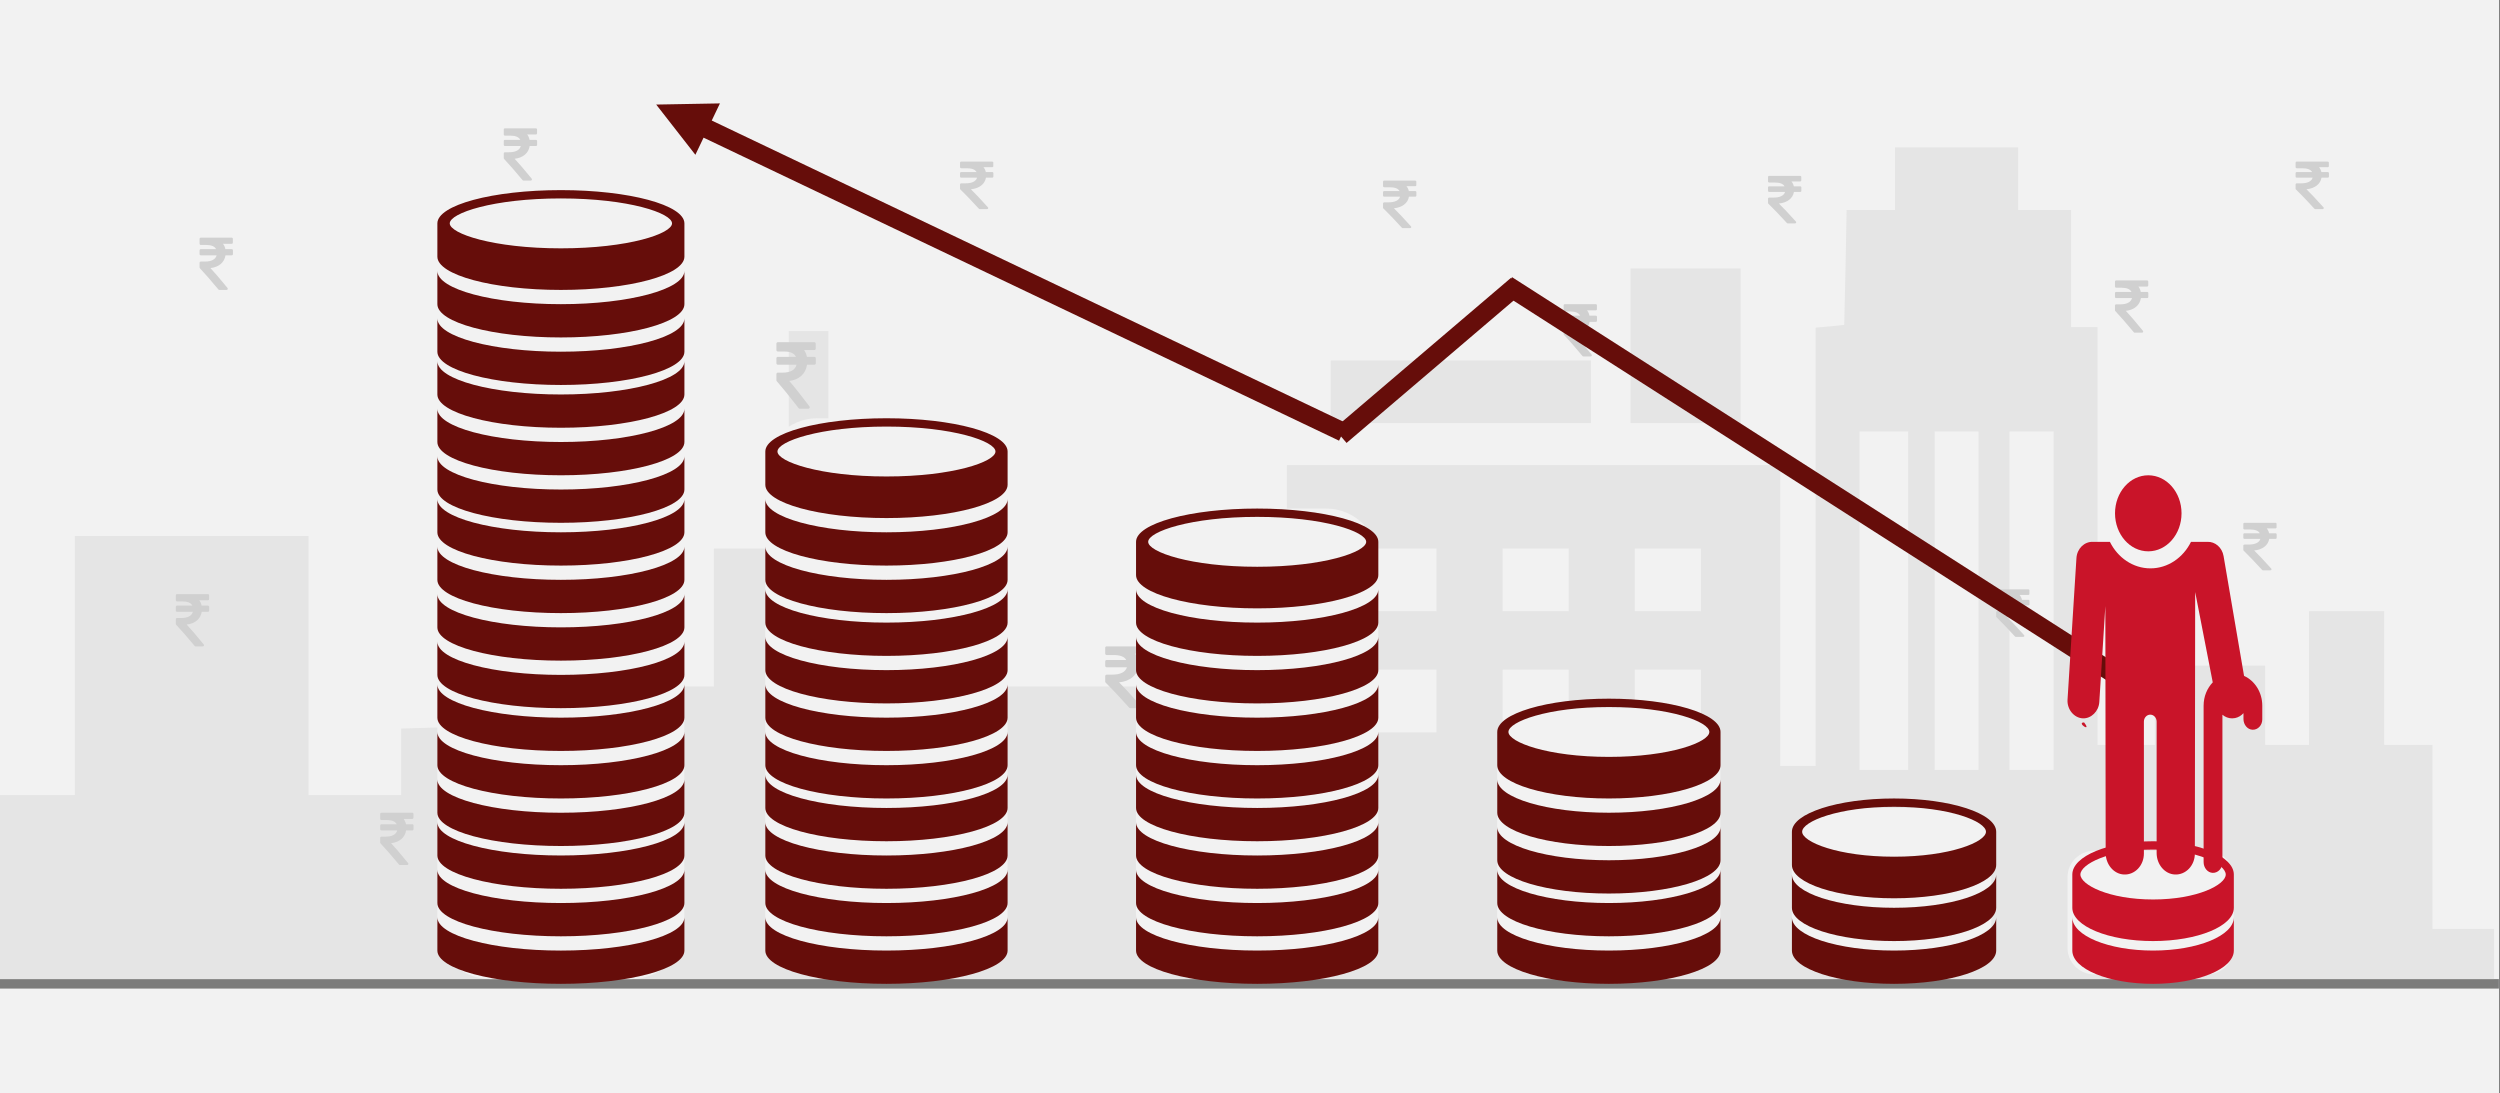 <svg width="526" height="230" xmlns="http://www.w3.org/2000/svg" xmlns:xlink="http://www.w3.org/1999/xlink" overflow="hidden"><rect width="100%" height="100%" fill="#808080" stroke="none"/><defs><clipPath id="clip0"><path d="M0 0 526 0 526 230 0 230Z" fill-rule="evenodd" clip-rule="evenodd"/></clipPath><clipPath id="clip1"><path d="M481 33 492 33 492 44 481 44Z" fill-rule="evenodd" clip-rule="evenodd"/></clipPath><clipPath id="clip2"><path d="M481 33 492 33 492 44 481 44Z" fill-rule="evenodd" clip-rule="evenodd"/></clipPath><clipPath id="clip3"><path d="M481 33 492 33 492 44 481 44Z" fill-rule="evenodd" clip-rule="evenodd"/></clipPath><clipPath id="clip4"><path d="M370 37 381 37 381 48 370 48Z" fill-rule="evenodd" clip-rule="evenodd"/></clipPath><clipPath id="clip5"><path d="M370 37 381 37 381 48 370 48Z" fill-rule="evenodd" clip-rule="evenodd"/></clipPath><clipPath id="clip6"><path d="M370 37 381 37 381 48 370 48Z" fill-rule="evenodd" clip-rule="evenodd"/></clipPath><clipPath id="clip7"><path d="M289 38 300 38 300 49 289 49Z" fill-rule="evenodd" clip-rule="evenodd"/></clipPath><clipPath id="clip8"><path d="M289 38 300 38 300 49 289 49Z" fill-rule="evenodd" clip-rule="evenodd"/></clipPath><clipPath id="clip9"><path d="M289 38 300 38 300 49 289 49Z" fill-rule="evenodd" clip-rule="evenodd"/></clipPath><clipPath id="clip10"><path d="M78 171 89 171 89 182 78 182Z" fill-rule="evenodd" clip-rule="evenodd"/></clipPath><clipPath id="clip11"><path d="M78 171 89 171 89 182 78 182Z" fill-rule="evenodd" clip-rule="evenodd"/></clipPath><clipPath id="clip12"><path d="M78 171 89 171 89 182 78 182Z" fill-rule="evenodd" clip-rule="evenodd"/></clipPath><clipPath id="clip13"><path d="M35 125 46 125 46 136 35 136Z" fill-rule="evenodd" clip-rule="evenodd"/></clipPath><clipPath id="clip14"><path d="M35 125 46 125 46 136 35 136Z" fill-rule="evenodd" clip-rule="evenodd"/></clipPath><clipPath id="clip15"><path d="M35 125 46 125 46 136 35 136Z" fill-rule="evenodd" clip-rule="evenodd"/></clipPath><clipPath id="clip16"><path d="M40 49 51 49 51 61 40 61Z" fill-rule="evenodd" clip-rule="evenodd"/></clipPath><clipPath id="clip17"><path d="M40 49 51 49 51 61 40 61Z" fill-rule="evenodd" clip-rule="evenodd"/></clipPath><clipPath id="clip18"><path d="M40 49 51 49 51 61 40 61Z" fill-rule="evenodd" clip-rule="evenodd"/></clipPath><clipPath id="clip19"><path d="M110 87 121 87 121 99 110 99Z" fill-rule="evenodd" clip-rule="evenodd"/></clipPath><clipPath id="clip20"><path d="M110 87 121 87 121 99 110 99Z" fill-rule="evenodd" clip-rule="evenodd"/></clipPath><clipPath id="clip21"><path d="M110 87 121 87 121 99 110 99Z" fill-rule="evenodd" clip-rule="evenodd"/></clipPath><clipPath id="clip22"><path d="M200 33 211 33 211 44 200 44Z" fill-rule="evenodd" clip-rule="evenodd"/></clipPath><clipPath id="clip23"><path d="M200 33 211 33 211 44 200 44Z" fill-rule="evenodd" clip-rule="evenodd"/></clipPath><clipPath id="clip24"><path d="M200 33 211 33 211 44 200 44Z" fill-rule="evenodd" clip-rule="evenodd"/></clipPath><clipPath id="clip25"><path d="M104 27 115 27 115 39 104 39Z" fill-rule="evenodd" clip-rule="evenodd"/></clipPath><clipPath id="clip26"><path d="M104 27 115 27 115 39 104 39Z" fill-rule="evenodd" clip-rule="evenodd"/></clipPath><clipPath id="clip27"><path d="M104 27 115 27 115 39 104 39Z" fill-rule="evenodd" clip-rule="evenodd"/></clipPath><clipPath id="clip28"><path d="M470 109 481 109 481 121 470 121Z" fill-rule="evenodd" clip-rule="evenodd"/></clipPath><clipPath id="clip29"><path d="M470 109 481 109 481 121 470 121Z" fill-rule="evenodd" clip-rule="evenodd"/></clipPath><clipPath id="clip30"><path d="M470 109 481 109 481 121 470 121Z" fill-rule="evenodd" clip-rule="evenodd"/></clipPath><clipPath id="clip31"><path d="M418 124 429 124 429 135 418 135Z" fill-rule="evenodd" clip-rule="evenodd"/></clipPath><clipPath id="clip32"><path d="M418 124 429 124 429 135 418 135Z" fill-rule="evenodd" clip-rule="evenodd"/></clipPath><clipPath id="clip33"><path d="M418 124 429 124 429 135 418 135Z" fill-rule="evenodd" clip-rule="evenodd"/></clipPath><clipPath id="clip34"><path d="M327 63 338 63 338 75 327 75Z" fill-rule="evenodd" clip-rule="evenodd"/></clipPath><clipPath id="clip35"><path d="M327 63 338 63 338 75 327 75Z" fill-rule="evenodd" clip-rule="evenodd"/></clipPath><clipPath id="clip36"><path d="M327 63 338 63 338 75 327 75Z" fill-rule="evenodd" clip-rule="evenodd"/></clipPath><clipPath id="clip37"><path d="M443 58 454 58 454 70 443 70Z" fill-rule="evenodd" clip-rule="evenodd"/></clipPath><clipPath id="clip38"><path d="M443 58 454 58 454 70 443 70Z" fill-rule="evenodd" clip-rule="evenodd"/></clipPath><clipPath id="clip39"><path d="M443 58 454 58 454 70 443 70Z" fill-rule="evenodd" clip-rule="evenodd"/></clipPath><clipPath id="clip40"><path d="M161 72 174 72 174 86 161 86Z" fill-rule="evenodd" clip-rule="evenodd"/></clipPath><clipPath id="clip41"><path d="M161 72 174 72 174 86 161 86Z" fill-rule="evenodd" clip-rule="evenodd"/></clipPath><clipPath id="clip42"><path d="M161 72 174 72 174 86 161 86Z" fill-rule="evenodd" clip-rule="evenodd"/></clipPath><clipPath id="clip43"><path d="M230 135 244 135 244 150 230 150Z" fill-rule="evenodd" clip-rule="evenodd"/></clipPath><clipPath id="clip44"><path d="M230 135 244 135 244 150 230 150Z" fill-rule="evenodd" clip-rule="evenodd"/></clipPath><clipPath id="clip45"><path d="M230 135 244 135 244 150 230 150Z" fill-rule="evenodd" clip-rule="evenodd"/></clipPath></defs><g clip-path="url(#clip0)"><rect x="0" y="0" width="525.239" height="230" fill="#FFFFFF" transform="scale(1.001 1)"/><rect x="0" y="0" width="525.239" height="230" fill="#F2F2F2" transform="scale(1.001 1)"/><path d="M0 0 525.239 0" stroke="#7C7C7B" stroke-width="1.997" stroke-miterlimit="8" fill="none" fill-rule="evenodd" transform="matrix(1.001 0 -0 1 0 207)"/><path d="M0 155.638 0 136.275 7.892 136.275 15.728 136.275 15.728 109.052 15.728 81.776 40.292 81.776 64.856 81.776 64.856 109.052 64.856 136.275 74.582 136.275 84.308 136.275 84.308 129.311 84.308 122.294 92.866 122.03 101.425 121.767 101.647 96.495 101.925 71.224 106.093 71.224 110.205 71.224 110.205 96.706 110.205 122.242 117.653 122.242 125.044 122.242 125.044 117.81 125.044 113.431 137.548 113.431 150.053 113.431 150.053 98.922 150.053 84.414 157.945 84.414 165.781 84.414 165.781 61.569 165.781 38.672 169.949 38.672 174.117 38.672 174.117 61.569 174.117 84.414 187.121 84.414 200.07 84.414 200.07 98.922 200.07 113.431 225.079 113.431 250.088 113.431 250.088 124.879 250.088 136.275 260.258 136.275 270.484 136.275 270.484 101.56 270.484 66.845 322.336 66.845 374.187 66.845 374.187 98.5 374.187 130.155 377.911 130.155 381.634 130.155 381.634 84.044 381.634 37.933 384.635 37.67 387.637 37.353 387.914 25.271 388.137 13.19 393.194 13.19 398.307 13.19 398.307 6.595 398.307 0 411.256 0 424.205 0 424.205 6.595 424.205 13.19 429.763 13.19 435.32 13.19 435.32 25.482 435.32 37.828 438.099 37.828 440.878 37.828 440.878 81.776 440.878 125.724 446.935 125.724 452.937 125.724 452.937 117.388 452.937 109.052 464.497 109.052 476.112 109.052 476.112 117.388 476.112 125.724 480.725 125.724 485.338 125.724 485.338 111.69 485.338 97.603 493.229 97.603 501.121 97.603 501.121 111.69 501.121 125.724 506.178 125.724 511.291 125.724 511.291 145.086 511.291 164.448 517.794 164.448 524.24 164.448 524.24 169.724 524.24 175 262.148 175 0 175 0 155.638ZM401.086 95.387 401.086 59.775 395.973 59.775 390.86 59.775 390.86 95.387 390.86 130.999 395.973 130.999 401.086 130.999 401.086 95.387ZM415.869 95.387 415.869 59.775 411.256 59.775 406.643 59.775 406.643 95.387 406.643 130.999 411.256 130.999 415.869 130.999 415.869 95.387ZM431.652 95.387 431.652 59.775 426.984 59.775 422.371 59.775 422.371 95.387 422.371 130.999 426.984 130.999 431.652 130.999 431.652 95.387ZM301.94 116.491 301.94 109.896 294.993 109.896 288.046 109.896 288.046 116.491 288.046 123.086 294.993 123.086 301.94 123.086 301.94 116.491ZM329.727 116.491 329.727 109.896 322.78 109.896 315.833 109.896 315.833 116.491 315.833 123.086 322.78 123.086 329.727 123.086 329.727 116.491ZM357.515 116.491 357.515 109.896 350.568 109.896 343.621 109.896 343.621 116.491 343.621 123.086 350.568 123.086 357.515 123.086 357.515 116.491ZM301.94 91.008 301.94 84.414 294.993 84.414 288.046 84.414 288.046 91.008 288.046 97.603 294.993 97.603 301.94 97.603 301.94 91.008ZM329.727 91.008 329.727 84.414 322.78 84.414 315.833 84.414 315.833 91.008 315.833 97.603 322.78 97.603 329.727 97.603 329.727 91.008ZM357.515 91.008 357.515 84.414 350.568 84.414 343.621 84.414 343.621 91.008 343.621 97.603 350.568 97.603 357.515 97.603 357.515 91.008ZM279.71 51.44 279.71 44.845 307.053 44.845 334.396 44.845 334.396 51.44 334.396 58.034 307.053 58.034 279.71 58.034 279.71 51.44ZM342.732 41.785 342.732 25.482 354.291 25.482 365.851 25.482 365.851 41.785 365.851 58.034 354.291 58.034 342.732 58.034 342.732 41.785Z" fill="#E5E5E5" fill-rule="evenodd" transform="matrix(1.001 0 -0 1 0 31)"/><g clip-path="url(#clip1)"><g clip-path="url(#clip2)"><g clip-path="url(#clip3)"><path d="M8.125 2.266C8.082 2.223 8.028 2.202 7.962 2.202L6.747 2.202C6.667 1.809 6.515 1.468 6.293 1.179L7.947 1.179C8.014 1.179 8.068 1.158 8.111 1.115 8.153 1.073 8.174 1.018 8.174 0.952L8.174 0.227C8.174 0.161 8.153 0.107 8.111 0.064 8.068 0.021 8.014 0 7.947 0L2.038 0C1.972 0 1.918 0.021 1.875 0.064 1.832 0.107 1.811 0.161 1.811 0.227L1.811 1.172C1.811 1.233 1.834 1.287 1.879 1.332 1.924 1.377 1.977 1.399 2.038 1.399L3.068 1.399C4.067 1.399 4.702 1.667 4.971 2.202L2.038 2.202C1.972 2.202 1.918 2.223 1.875 2.265 1.832 2.308 1.811 2.362 1.811 2.429L1.811 3.153C1.811 3.22 1.832 3.274 1.875 3.317 1.918 3.359 1.972 3.38 2.038 3.38L5.071 3.38C4.967 3.769 4.724 4.065 4.343 4.268 3.962 4.472 3.459 4.574 2.834 4.574L2.038 4.574C1.977 4.574 1.924 4.596 1.879 4.641 1.834 4.686 1.811 4.739 1.811 4.801L1.811 5.703C1.811 5.765 1.832 5.817 1.875 5.859 2.784 6.825 3.963 8.177 5.412 9.915 5.455 9.972 5.514 10 5.589 10L6.974 10C7.074 10 7.143 9.957 7.18 9.872 7.228 9.787 7.218 9.706 7.152 9.631 5.769 7.935 4.683 6.667 3.892 5.824 4.697 5.729 5.35 5.469 5.852 5.043 6.354 4.616 6.66 4.062 6.768 3.381L7.962 3.381C8.028 3.381 8.082 3.359 8.125 3.317 8.168 3.274 8.189 3.22 8.189 3.153L8.189 2.429C8.189 2.363 8.168 2.308 8.125 2.266Z" fill="#D0D0D0" transform="matrix(1.1 0 -0 1 481 34)"/></g></g></g><g clip-path="url(#clip4)"><g clip-path="url(#clip5)"><g clip-path="url(#clip6)"><path d="M8.125 2.266C8.082 2.223 8.028 2.202 7.962 2.202L6.747 2.202C6.667 1.809 6.515 1.468 6.293 1.179L7.947 1.179C8.014 1.179 8.068 1.158 8.111 1.115 8.153 1.073 8.174 1.018 8.174 0.952L8.174 0.227C8.174 0.161 8.153 0.107 8.111 0.064 8.068 0.021 8.014 0 7.947 0L2.038 0C1.972 0 1.918 0.021 1.875 0.064 1.832 0.107 1.811 0.161 1.811 0.227L1.811 1.172C1.811 1.233 1.834 1.287 1.879 1.332 1.924 1.377 1.977 1.399 2.038 1.399L3.068 1.399C4.067 1.399 4.702 1.667 4.971 2.202L2.038 2.202C1.972 2.202 1.918 2.223 1.875 2.265 1.832 2.308 1.811 2.362 1.811 2.429L1.811 3.153C1.811 3.22 1.832 3.274 1.875 3.317 1.918 3.359 1.972 3.38 2.038 3.38L5.071 3.38C4.967 3.769 4.724 4.065 4.343 4.268 3.962 4.472 3.459 4.574 2.834 4.574L2.038 4.574C1.977 4.574 1.924 4.596 1.879 4.641 1.834 4.686 1.811 4.739 1.811 4.801L1.811 5.703C1.811 5.765 1.832 5.817 1.875 5.859 2.784 6.825 3.963 8.177 5.412 9.915 5.455 9.972 5.514 10 5.589 10L6.974 10C7.074 10 7.143 9.957 7.18 9.872 7.228 9.787 7.218 9.706 7.152 9.631 5.769 7.935 4.683 6.667 3.892 5.824 4.697 5.729 5.35 5.469 5.852 5.043 6.354 4.616 6.66 4.062 6.768 3.381L7.962 3.381C8.028 3.381 8.082 3.359 8.125 3.317 8.168 3.274 8.189 3.22 8.189 3.153L8.189 2.429C8.189 2.363 8.168 2.308 8.125 2.266Z" fill="#D0D0D0" transform="matrix(1.1 0 -0 1 370 37)"/></g></g></g><g clip-path="url(#clip7)"><g clip-path="url(#clip8)"><g clip-path="url(#clip9)"><path d="M8.125 2.266C8.082 2.223 8.028 2.202 7.962 2.202L6.747 2.202C6.667 1.809 6.515 1.468 6.293 1.179L7.947 1.179C8.014 1.179 8.068 1.158 8.111 1.115 8.153 1.073 8.174 1.018 8.174 0.952L8.174 0.227C8.174 0.161 8.153 0.107 8.111 0.064 8.068 0.021 8.014 0 7.947 0L2.038 0C1.972 0 1.918 0.021 1.875 0.064 1.832 0.107 1.811 0.161 1.811 0.227L1.811 1.172C1.811 1.233 1.834 1.287 1.879 1.332 1.924 1.377 1.977 1.399 2.038 1.399L3.068 1.399C4.067 1.399 4.702 1.667 4.971 2.202L2.038 2.202C1.972 2.202 1.918 2.223 1.875 2.265 1.832 2.308 1.811 2.362 1.811 2.429L1.811 3.153C1.811 3.22 1.832 3.274 1.875 3.317 1.918 3.359 1.972 3.38 2.038 3.38L5.071 3.38C4.967 3.769 4.724 4.065 4.343 4.268 3.962 4.472 3.459 4.574 2.834 4.574L2.038 4.574C1.977 4.574 1.924 4.596 1.879 4.641 1.834 4.686 1.811 4.739 1.811 4.801L1.811 5.703C1.811 5.765 1.832 5.817 1.875 5.859 2.784 6.825 3.963 8.177 5.412 9.915 5.455 9.972 5.514 10 5.589 10L6.974 10C7.074 10 7.143 9.957 7.18 9.872 7.228 9.787 7.218 9.706 7.152 9.631 5.769 7.935 4.683 6.667 3.892 5.824 4.697 5.729 5.35 5.469 5.852 5.043 6.354 4.616 6.66 4.062 6.768 3.381L7.962 3.381C8.028 3.381 8.082 3.359 8.125 3.317 8.168 3.274 8.189 3.22 8.189 3.153L8.189 2.429C8.189 2.363 8.168 2.308 8.125 2.266Z" fill="#D0D0D0" transform="matrix(1.1 0 -0 1 289 38)"/></g></g></g><g clip-path="url(#clip10)"><g clip-path="url(#clip11)"><g clip-path="url(#clip12)"><path d="M8.937 2.492C8.891 2.445 8.831 2.422 8.758 2.422L7.422 2.422C7.333 1.99 7.167 1.615 6.922 1.297L8.742 1.297C8.815 1.297 8.875 1.273 8.922 1.227 8.968 1.18 8.992 1.12 8.992 1.047L8.992 0.25C8.992 0.177 8.968 0.117 8.922 0.07 8.875 0.024 8.815 0 8.742 0L2.242 0C2.169 0 2.109 0.024 2.062 0.07 2.016 0.117 1.992 0.177 1.992 0.25L1.992 1.289C1.992 1.357 2.017 1.415 2.066 1.465 2.116 1.514 2.174 1.539 2.242 1.539L3.375 1.539C4.474 1.539 5.172 1.833 5.469 2.422L2.242 2.422C2.169 2.422 2.109 2.445 2.062 2.492 2.016 2.539 1.992 2.599 1.992 2.672L1.992 3.469C1.992 3.542 2.016 3.601 2.062 3.648 2.109 3.695 2.169 3.718 2.242 3.718L5.578 3.718C5.464 4.146 5.197 4.471 4.777 4.695 4.358 4.919 3.805 5.031 3.117 5.031L2.242 5.031C2.174 5.031 2.116 5.056 2.066 5.105 2.017 5.155 1.992 5.213 1.992 5.281L1.992 6.273C1.992 6.341 2.016 6.398 2.062 6.445 3.062 7.508 4.359 8.994 5.953 10.906 6 10.969 6.065 11 6.148 11L7.672 11C7.781 11 7.857 10.953 7.898 10.859 7.95 10.765 7.94 10.677 7.867 10.594 6.346 8.729 5.151 7.333 4.281 6.406 5.167 6.302 5.885 6.015 6.438 5.547 6.99 5.078 7.325 4.469 7.445 3.719L8.758 3.719C8.831 3.719 8.891 3.695 8.937 3.648 8.984 3.602 9.008 3.542 9.008 3.469L9.008 2.672C9.008 2.599 8.984 2.539 8.937 2.492Z" fill="#D0D0D0" transform="matrix(1 0 -0 1 78 171)"/></g></g></g><g clip-path="url(#clip13)"><g clip-path="url(#clip14)"><g clip-path="url(#clip15)"><path d="M8.937 2.492C8.891 2.445 8.831 2.422 8.758 2.422L7.422 2.422C7.333 1.99 7.167 1.615 6.922 1.297L8.742 1.297C8.815 1.297 8.875 1.273 8.922 1.227 8.968 1.18 8.992 1.12 8.992 1.047L8.992 0.25C8.992 0.177 8.968 0.117 8.922 0.07 8.875 0.024 8.815 0 8.742 0L2.242 0C2.169 0 2.109 0.024 2.062 0.07 2.016 0.117 1.992 0.177 1.992 0.25L1.992 1.289C1.992 1.357 2.017 1.415 2.066 1.465 2.116 1.514 2.174 1.539 2.242 1.539L3.375 1.539C4.474 1.539 5.172 1.833 5.469 2.422L2.242 2.422C2.169 2.422 2.109 2.445 2.062 2.492 2.016 2.539 1.992 2.599 1.992 2.672L1.992 3.469C1.992 3.542 2.016 3.601 2.062 3.648 2.109 3.695 2.169 3.718 2.242 3.718L5.578 3.718C5.464 4.146 5.197 4.471 4.777 4.695 4.358 4.919 3.805 5.031 3.117 5.031L2.242 5.031C2.174 5.031 2.116 5.056 2.066 5.105 2.017 5.155 1.992 5.213 1.992 5.281L1.992 6.273C1.992 6.341 2.016 6.398 2.062 6.445 3.062 7.508 4.359 8.994 5.953 10.906 6 10.969 6.065 11 6.148 11L7.672 11C7.781 11 7.857 10.953 7.898 10.859 7.95 10.765 7.94 10.677 7.867 10.594 6.346 8.729 5.151 7.333 4.281 6.406 5.167 6.302 5.885 6.015 6.438 5.547 6.99 5.078 7.325 4.469 7.445 3.719L8.758 3.719C8.831 3.719 8.891 3.695 8.937 3.648 8.984 3.602 9.008 3.542 9.008 3.469L9.008 2.672C9.008 2.599 8.984 2.539 8.937 2.492Z" fill="#D0D0D0" transform="matrix(1 0 -0 1 35 125)"/></g></g></g><g clip-path="url(#clip16)"><g clip-path="url(#clip17)"><g clip-path="url(#clip18)"><path d="M8.937 2.492C8.891 2.445 8.831 2.422 8.758 2.422L7.422 2.422C7.333 1.99 7.167 1.615 6.922 1.297L8.742 1.297C8.815 1.297 8.875 1.273 8.922 1.227 8.969 1.18 8.992 1.12 8.992 1.047L8.992 0.25C8.992 0.177 8.969 0.117 8.922 0.07 8.875 0.024 8.815 0 8.742 0L2.242 0C2.169 0 2.109 0.024 2.062 0.07 2.016 0.117 1.992 0.177 1.992 0.25L1.992 1.289C1.992 1.357 2.017 1.415 2.066 1.465 2.116 1.514 2.174 1.539 2.242 1.539L3.375 1.539C4.474 1.539 5.172 1.833 5.469 2.422L2.242 2.422C2.169 2.422 2.109 2.445 2.062 2.492 2.016 2.539 1.992 2.599 1.992 2.672L1.992 3.469C1.992 3.542 2.016 3.601 2.062 3.648 2.109 3.695 2.169 3.718 2.242 3.718L5.578 3.718C5.464 4.146 5.197 4.471 4.777 4.695 4.358 4.919 3.805 5.031 3.117 5.031L2.242 5.031C2.174 5.031 2.116 5.056 2.066 5.105 2.017 5.155 1.992 5.213 1.992 5.281L1.992 6.273C1.992 6.341 2.016 6.398 2.062 6.445 3.062 7.508 4.359 8.995 5.953 10.906 6 10.969 6.065 11 6.148 11L7.672 11C7.781 11 7.857 10.953 7.898 10.859 7.95 10.765 7.94 10.677 7.867 10.594 6.346 8.729 5.151 7.333 4.281 6.406 5.167 6.302 5.885 6.015 6.438 5.547 6.99 5.078 7.325 4.469 7.445 3.719L8.758 3.719C8.831 3.719 8.891 3.695 8.937 3.648 8.984 3.602 9.008 3.542 9.008 3.469L9.008 2.672C9.008 2.599 8.984 2.539 8.937 2.492Z" fill="#D0D0D0" transform="matrix(1 0 -0 1 40 50)"/></g></g></g><g clip-path="url(#clip19)"><g clip-path="url(#clip20)"><g clip-path="url(#clip21)"><path d="M8.937 2.492C8.891 2.445 8.831 2.422 8.758 2.422L7.422 2.422C7.333 1.99 7.167 1.615 6.922 1.297L8.742 1.297C8.815 1.297 8.875 1.273 8.922 1.227 8.969 1.18 8.992 1.12 8.992 1.047L8.992 0.25C8.992 0.177 8.969 0.117 8.922 0.07 8.875 0.024 8.815 0 8.742 0L2.242 0C2.169 0 2.109 0.024 2.062 0.07 2.016 0.117 1.992 0.177 1.992 0.25L1.992 1.289C1.992 1.357 2.017 1.415 2.066 1.465 2.116 1.514 2.174 1.539 2.242 1.539L3.375 1.539C4.474 1.539 5.172 1.833 5.469 2.422L2.242 2.422C2.169 2.422 2.109 2.445 2.062 2.492 2.016 2.539 1.992 2.599 1.992 2.672L1.992 3.469C1.992 3.542 2.016 3.601 2.062 3.648 2.109 3.695 2.169 3.718 2.242 3.718L5.578 3.718C5.464 4.146 5.197 4.471 4.777 4.695 4.358 4.919 3.805 5.031 3.117 5.031L2.242 5.031C2.174 5.031 2.116 5.056 2.066 5.105 2.017 5.155 1.992 5.213 1.992 5.281L1.992 6.273C1.992 6.341 2.016 6.398 2.062 6.445 3.062 7.508 4.359 8.995 5.953 10.906 6 10.969 6.065 11 6.148 11L7.672 11C7.781 11 7.857 10.953 7.898 10.859 7.95 10.765 7.94 10.677 7.867 10.594 6.346 8.729 5.151 7.333 4.281 6.406 5.167 6.302 5.885 6.015 6.438 5.547 6.99 5.078 7.325 4.469 7.445 3.719L8.758 3.719C8.831 3.719 8.891 3.695 8.937 3.648 8.984 3.602 9.008 3.542 9.008 3.469L9.008 2.672C9.008 2.599 8.984 2.539 8.937 2.492Z" fill="#D0D0D0" transform="matrix(1 0 -0 1 110 87)"/></g></g></g><g clip-path="url(#clip22)"><g clip-path="url(#clip23)"><g clip-path="url(#clip24)"><path d="M8.125 2.266C8.082 2.223 8.028 2.202 7.962 2.202L6.747 2.202C6.667 1.809 6.515 1.468 6.293 1.179L7.947 1.179C8.014 1.179 8.068 1.158 8.111 1.115 8.153 1.073 8.174 1.018 8.174 0.952L8.174 0.227C8.174 0.161 8.153 0.107 8.111 0.064 8.068 0.021 8.014 0 7.947 0L2.038 0C1.972 0 1.918 0.021 1.875 0.064 1.832 0.107 1.811 0.161 1.811 0.227L1.811 1.172C1.811 1.233 1.834 1.287 1.879 1.332 1.924 1.377 1.977 1.399 2.038 1.399L3.068 1.399C4.067 1.399 4.702 1.667 4.971 2.202L2.038 2.202C1.972 2.202 1.918 2.223 1.875 2.265 1.832 2.308 1.811 2.362 1.811 2.429L1.811 3.153C1.811 3.22 1.832 3.274 1.875 3.317 1.918 3.359 1.972 3.38 2.038 3.38L5.071 3.38C4.967 3.769 4.724 4.065 4.343 4.268 3.962 4.472 3.459 4.574 2.834 4.574L2.038 4.574C1.977 4.574 1.924 4.596 1.879 4.641 1.834 4.686 1.811 4.739 1.811 4.801L1.811 5.703C1.811 5.765 1.832 5.817 1.875 5.859 2.784 6.825 3.963 8.177 5.412 9.915 5.455 9.972 5.514 10 5.589 10L6.974 10C7.074 10 7.143 9.957 7.18 9.872 7.228 9.787 7.218 9.706 7.152 9.631 5.769 7.935 4.683 6.667 3.892 5.824 4.697 5.729 5.35 5.469 5.852 5.043 6.354 4.616 6.66 4.062 6.768 3.381L7.962 3.381C8.028 3.381 8.082 3.359 8.125 3.317 8.168 3.274 8.189 3.22 8.189 3.153L8.189 2.429C8.189 2.363 8.168 2.308 8.125 2.266Z" fill="#D0D0D0" transform="matrix(1.1 0 -0 1 200 34)"/></g></g></g><g clip-path="url(#clip25)"><g clip-path="url(#clip26)"><g clip-path="url(#clip27)"><path d="M8.937 2.492C8.891 2.445 8.831 2.422 8.758 2.422L7.422 2.422C7.333 1.99 7.167 1.615 6.922 1.297L8.742 1.297C8.815 1.297 8.875 1.273 8.922 1.227 8.969 1.18 8.992 1.12 8.992 1.047L8.992 0.25C8.992 0.177 8.969 0.117 8.922 0.07 8.875 0.024 8.815 0 8.742 0L2.242 0C2.169 0 2.109 0.024 2.062 0.07 2.016 0.117 1.992 0.177 1.992 0.25L1.992 1.289C1.992 1.357 2.017 1.415 2.066 1.465 2.116 1.514 2.174 1.539 2.242 1.539L3.375 1.539C4.474 1.539 5.172 1.833 5.469 2.422L2.242 2.422C2.169 2.422 2.109 2.445 2.062 2.492 2.016 2.539 1.992 2.599 1.992 2.672L1.992 3.469C1.992 3.542 2.016 3.601 2.062 3.648 2.109 3.695 2.169 3.718 2.242 3.718L5.578 3.718C5.464 4.146 5.197 4.471 4.777 4.695 4.358 4.919 3.805 5.031 3.117 5.031L2.242 5.031C2.174 5.031 2.116 5.056 2.066 5.105 2.017 5.155 1.992 5.213 1.992 5.281L1.992 6.273C1.992 6.341 2.016 6.398 2.062 6.445 3.062 7.508 4.359 8.995 5.953 10.906 6 10.969 6.065 11 6.148 11L7.672 11C7.781 11 7.857 10.953 7.898 10.859 7.95 10.765 7.94 10.677 7.867 10.594 6.346 8.729 5.151 7.333 4.281 6.406 5.167 6.302 5.885 6.015 6.438 5.547 6.99 5.078 7.325 4.469 7.445 3.719L8.758 3.719C8.831 3.719 8.891 3.695 8.937 3.648 8.984 3.602 9.008 3.542 9.008 3.469L9.008 2.672C9.008 2.599 8.984 2.539 8.937 2.492Z" fill="#D0D0D0" transform="matrix(1 0 -0 1 104 27)"/></g></g></g><g clip-path="url(#clip28)"><g clip-path="url(#clip29)"><g clip-path="url(#clip30)"><path d="M8.125 2.266C8.082 2.223 8.028 2.202 7.962 2.202L6.747 2.202C6.667 1.809 6.515 1.468 6.293 1.179L7.947 1.179C8.014 1.179 8.068 1.158 8.111 1.115 8.153 1.073 8.175 1.018 8.175 0.952L8.175 0.227C8.175 0.161 8.153 0.107 8.111 0.064 8.068 0.021 8.014 0 7.947 0L2.038 0C1.972 0 1.918 0.021 1.875 0.064 1.832 0.107 1.811 0.161 1.811 0.227L1.811 1.172C1.811 1.233 1.834 1.287 1.879 1.332 1.924 1.377 1.977 1.399 2.038 1.399L3.068 1.399C4.067 1.399 4.702 1.667 4.972 2.202L2.038 2.202C1.972 2.202 1.918 2.223 1.875 2.265 1.832 2.308 1.811 2.363 1.811 2.429L1.811 3.153C1.811 3.22 1.832 3.274 1.875 3.317 1.918 3.359 1.972 3.38 2.038 3.38L5.071 3.38C4.967 3.769 4.724 4.065 4.343 4.268 3.962 4.472 3.459 4.574 2.834 4.574L2.038 4.574C1.977 4.574 1.924 4.596 1.879 4.641 1.834 4.686 1.811 4.74 1.811 4.801L1.811 5.703C1.811 5.765 1.832 5.817 1.875 5.859 2.784 6.825 3.963 8.177 5.412 9.915 5.455 9.972 5.514 10 5.59 10L6.974 10C7.074 10 7.143 9.958 7.18 9.872 7.228 9.787 7.218 9.706 7.152 9.631 5.77 7.935 4.683 6.667 3.892 5.824 4.697 5.729 5.35 5.469 5.852 5.043 6.354 4.616 6.66 4.062 6.769 3.381L7.962 3.381C8.028 3.381 8.082 3.359 8.125 3.317 8.168 3.274 8.189 3.22 8.189 3.153L8.189 2.429C8.189 2.363 8.168 2.308 8.125 2.266Z" fill="#D0D0D0" transform="matrix(1.1 0 -0 1 470 110)"/></g></g></g><g clip-path="url(#clip31)"><g clip-path="url(#clip32)"><g clip-path="url(#clip33)"><path d="M8.125 2.266C8.082 2.223 8.028 2.202 7.962 2.202L6.747 2.202C6.667 1.809 6.515 1.468 6.293 1.179L7.947 1.179C8.014 1.179 8.068 1.158 8.111 1.115 8.153 1.073 8.174 1.018 8.174 0.952L8.174 0.227C8.174 0.161 8.153 0.107 8.111 0.064 8.068 0.021 8.014 0 7.947 0L2.038 0C1.972 0 1.918 0.021 1.875 0.064 1.832 0.107 1.811 0.161 1.811 0.227L1.811 1.172C1.811 1.233 1.834 1.287 1.879 1.332 1.924 1.377 1.977 1.399 2.038 1.399L3.068 1.399C4.067 1.399 4.702 1.667 4.971 2.202L2.038 2.202C1.972 2.202 1.918 2.223 1.875 2.265 1.832 2.308 1.811 2.362 1.811 2.429L1.811 3.153C1.811 3.22 1.832 3.274 1.875 3.317 1.918 3.359 1.972 3.38 2.038 3.38L5.071 3.38C4.967 3.769 4.724 4.065 4.343 4.268 3.962 4.472 3.459 4.574 2.834 4.574L2.038 4.574C1.977 4.574 1.924 4.596 1.879 4.641 1.834 4.686 1.811 4.739 1.811 4.801L1.811 5.703C1.811 5.765 1.832 5.817 1.875 5.859 2.784 6.825 3.963 8.177 5.412 9.915 5.455 9.972 5.514 10 5.589 10L6.974 10C7.074 10 7.143 9.957 7.18 9.872 7.228 9.787 7.218 9.706 7.152 9.631 5.769 7.935 4.683 6.667 3.892 5.824 4.697 5.729 5.35 5.469 5.852 5.043 6.354 4.616 6.66 4.062 6.768 3.381L7.962 3.381C8.028 3.381 8.082 3.359 8.125 3.317 8.168 3.274 8.189 3.22 8.189 3.153L8.189 2.429C8.189 2.363 8.168 2.308 8.125 2.266Z" fill="#D0D0D0" transform="matrix(1.1 0 -0 1 418 124)"/></g></g></g><g clip-path="url(#clip34)"><g clip-path="url(#clip35)"><g clip-path="url(#clip36)"><path d="M8.937 2.492C8.891 2.445 8.831 2.422 8.758 2.422L7.422 2.422C7.333 1.99 7.167 1.615 6.922 1.297L8.742 1.297C8.815 1.297 8.875 1.273 8.922 1.227 8.969 1.18 8.992 1.12 8.992 1.047L8.992 0.25C8.992 0.177 8.969 0.117 8.922 0.07 8.875 0.024 8.815 0 8.742 0L2.242 0C2.169 0 2.109 0.024 2.062 0.07 2.016 0.117 1.992 0.177 1.992 0.25L1.992 1.289C1.992 1.357 2.017 1.415 2.066 1.465 2.116 1.514 2.174 1.539 2.242 1.539L3.375 1.539C4.474 1.539 5.172 1.833 5.469 2.422L2.242 2.422C2.169 2.422 2.109 2.445 2.062 2.492 2.016 2.539 1.992 2.599 1.992 2.672L1.992 3.469C1.992 3.542 2.016 3.601 2.062 3.648 2.109 3.695 2.169 3.718 2.242 3.718L5.578 3.718C5.464 4.146 5.197 4.471 4.777 4.695 4.358 4.919 3.805 5.031 3.117 5.031L2.242 5.031C2.174 5.031 2.116 5.056 2.066 5.105 2.017 5.155 1.992 5.213 1.992 5.281L1.992 6.273C1.992 6.341 2.016 6.398 2.062 6.445 3.062 7.508 4.359 8.995 5.953 10.906 6 10.969 6.065 11 6.148 11L7.672 11C7.781 11 7.857 10.953 7.898 10.859 7.95 10.765 7.94 10.677 7.867 10.594 6.346 8.729 5.151 7.333 4.281 6.406 5.167 6.302 5.885 6.015 6.438 5.547 6.99 5.078 7.325 4.469 7.445 3.719L8.758 3.719C8.831 3.719 8.891 3.695 8.937 3.648 8.984 3.602 9.008 3.542 9.008 3.469L9.008 2.672C9.008 2.599 8.984 2.539 8.937 2.492Z" fill="#D0D0D0" transform="matrix(1 0 -0 1 327 64)"/></g></g></g><g clip-path="url(#clip37)"><g clip-path="url(#clip38)"><g clip-path="url(#clip39)"><path d="M8.937 2.492C8.891 2.445 8.831 2.422 8.758 2.422L7.422 2.422C7.333 1.99 7.167 1.615 6.922 1.297L8.742 1.297C8.815 1.297 8.875 1.273 8.922 1.227 8.969 1.18 8.992 1.12 8.992 1.047L8.992 0.25C8.992 0.177 8.969 0.117 8.922 0.07 8.875 0.024 8.815 0 8.742 0L2.242 0C2.169 0 2.109 0.024 2.062 0.07 2.016 0.117 1.992 0.177 1.992 0.25L1.992 1.289C1.992 1.357 2.017 1.415 2.066 1.465 2.116 1.514 2.174 1.539 2.242 1.539L3.375 1.539C4.474 1.539 5.172 1.833 5.469 2.422L2.242 2.422C2.169 2.422 2.109 2.445 2.062 2.492 2.016 2.539 1.992 2.599 1.992 2.672L1.992 3.469C1.992 3.542 2.016 3.601 2.062 3.648 2.109 3.695 2.169 3.718 2.242 3.718L5.578 3.718C5.464 4.146 5.197 4.471 4.777 4.695 4.358 4.919 3.805 5.031 3.117 5.031L2.242 5.031C2.174 5.031 2.116 5.056 2.066 5.105 2.017 5.155 1.992 5.213 1.992 5.281L1.992 6.273C1.992 6.341 2.016 6.398 2.062 6.445 3.062 7.508 4.359 8.995 5.953 10.906 6 10.969 6.065 11 6.148 11L7.672 11C7.781 11 7.857 10.953 7.898 10.859 7.95 10.765 7.94 10.677 7.867 10.594 6.346 8.729 5.151 7.333 4.281 6.406 5.167 6.302 5.885 6.015 6.438 5.547 6.99 5.078 7.325 4.469 7.445 3.719L8.758 3.719C8.831 3.719 8.891 3.695 8.937 3.648 8.984 3.602 9.008 3.542 9.008 3.469L9.008 2.672C9.008 2.599 8.984 2.539 8.937 2.492Z" fill="#D0D0D0" transform="matrix(1 0 -0 1 443 59)"/></g></g></g><g clip-path="url(#clip40)"><g clip-path="url(#clip41)"><g clip-path="url(#clip42)"><path d="M10.562 2.945C10.507 2.89 10.436 2.862 10.35 2.862L8.771 2.862C8.667 2.351 8.47 1.908 8.18 1.533L10.332 1.533C10.418 1.533 10.489 1.505 10.544 1.45 10.599 1.394 10.627 1.324 10.627 1.237L10.627 0.295C10.627 0.209 10.599 0.139 10.544 0.083 10.489 0.028 10.418 0 10.332 0L2.65 0C2.564 0 2.493 0.028 2.437 0.083 2.382 0.138 2.354 0.209 2.354 0.295L2.354 1.523C2.354 1.603 2.384 1.673 2.442 1.731 2.501 1.79 2.57 1.819 2.65 1.819L3.989 1.819C5.287 1.819 6.112 2.166 6.463 2.862L2.65 2.862C2.564 2.862 2.493 2.89 2.437 2.945 2.382 3.001 2.354 3.071 2.354 3.157L2.354 4.099C2.354 4.185 2.382 4.256 2.437 4.312 2.493 4.367 2.564 4.395 2.65 4.395L6.592 4.395C6.457 4.899 6.141 5.284 5.646 5.549 5.15 5.813 4.496 5.946 3.684 5.946L2.65 5.946C2.57 5.946 2.501 5.975 2.442 6.034 2.384 6.092 2.354 6.161 2.354 6.241L2.354 7.414C2.354 7.494 2.382 7.562 2.437 7.617 3.619 8.873 5.152 10.63 7.035 12.889 7.091 12.963 7.168 13 7.266 13L9.067 13C9.196 13 9.285 12.945 9.334 12.834 9.396 12.723 9.384 12.618 9.297 12.52 7.5 10.316 6.088 8.666 5.06 7.571 6.106 7.448 6.956 7.109 7.608 6.555 8.26 6.001 8.657 5.281 8.799 4.395L10.35 4.395C10.436 4.395 10.507 4.367 10.562 4.312 10.618 4.256 10.646 4.186 10.646 4.099L10.646 3.158C10.646 3.071 10.618 3.001 10.562 2.945Z" fill="#D0D0D0" transform="matrix(1 0 -0 1.077 161 72)"/></g></g></g><path d="M0 0 128.045 82.043" stroke="#660D0A" stroke-width="3.994" stroke-miterlimit="8" fill="none" fill-rule="evenodd" transform="matrix(-1.001 -8.75495e-08 8.74228e-08 -1 445.231 142.043)"/><path d="M0 0-37.127-31.677" stroke="#660D0A" stroke-width="3.994" stroke-miterlimit="8" fill="none" fill-rule="evenodd" transform="matrix(1.001 8.75495e-08 8.74228e-08 -1 319.181 60)"/><path d="M0.86-1.802 136.237 62.813 134.516 66.418-0.86 1.802ZM136.155 58.348 144.388 68.917 130.993 69.162Z" fill="#660D0A" transform="matrix(-1.001 -8.75495e-08 8.74228e-08 -1 282.597 90.917)"/><path d="M0 10.945C-1.86196e-15 4.9 4.9 0 10.945 0L39.981 0C46.026-1.86196e-15 50.926 4.9 50.926 10.945L50.926 106.055C50.926 112.1 46.026 117 39.981 117L10.945 117C4.9 117 0 112.1 0 106.055Z" fill="#F2F2F2" fill-rule="evenodd" transform="matrix(1.001 0 -0 1 161 88)"/><path d="M-25.46-6.998C-11.403-6.998 0-3.869 0 0L0-6.998C0-10.87-11.404-14-25.46-14-39.525-14-50.926-10.87-50.926-6.998L-50.926 0C-50.925-3.869-39.525-6.998-25.46-6.998Z" fill="#660D0A" fill-rule="evenodd" transform="matrix(1.001 8.75495e-08 8.74228e-08 -1 212 183)"/><path d="M-25.46-6.998C-11.403-6.998 0-3.864 0 0L0-6.998C0-10.866-11.404-14-25.46-14-39.525-14-50.926-10.866-50.926-6.998L-50.926 0C-50.925-3.867-39.525-6.998-25.46-6.998Z" fill="#660D0A" fill-rule="evenodd" transform="matrix(1.001 8.75495e-08 8.74228e-08 -1 212 193)"/><path d="M-25.46-6.998C-11.403-6.998 0-3.864 0 0L0-6.998C0-10.866-11.404-14-25.46-14-39.525-14-50.926-10.866-50.926-6.998L-50.926 0C-50.925-3.867-39.525-6.998-25.46-6.998Z" fill="#660D0A" fill-rule="evenodd" transform="matrix(1.001 8.75495e-08 8.74228e-08 -1 212 105)"/><path d="M-25.46-6.998C-11.403-6.998 0-3.865 0 0L0-6.998C0-10.864-11.404-14-25.46-14-39.525-14-50.926-10.864-50.926-6.998L-50.926 0C-50.925-3.865-39.525-6.998-25.46-6.998Z" fill="#660D0A" fill-rule="evenodd" transform="matrix(1.001 8.75495e-08 8.74228e-08 -1 212 115)"/><path d="M-25.46 0C-11.403 0 0-3.135 0-7.002L0-14C0-17.865-11.404-21-25.46-21-39.525-21-50.926-17.865-50.926-14L-50.926-7.002C-50.925-3.132-39.525 0-25.46 0ZM-25.46-12.25C-11.471-12.25-2.551-9.142-2.551-6.999-2.551-4.855-11.471-1.75-25.46-1.75-39.456-1.75-48.375-4.855-48.375-6.999-48.375-9.142-39.456-12.25-25.46-12.25Z" fill="#660D0A" fill-rule="evenodd" transform="matrix(1.001 8.75495e-08 8.74228e-08 -1 212 88)"/><path d="M-25.46-6.998C-11.403-6.998 0-3.869 0 0L0-6.998C0-10.87-11.404-14-25.46-14-39.525-14-50.926-10.87-50.926-6.998L-50.926 0C-50.925-3.869-39.525-6.998-25.46-6.998Z" fill="#660D0A" fill-rule="evenodd" transform="matrix(1.001 8.75495e-08 8.74228e-08 -1 212 124)"/><path d="M-25.46-6.998C-11.403-6.998 0-3.863 0 0L0-6.998C0-10.866-11.404-14-25.46-14-39.525-14-50.926-10.866-50.926-6.998L-50.926 0C-50.925-3.867-39.525-6.998-25.46-6.998Z" fill="#660D0A" fill-rule="evenodd" transform="matrix(1.001 8.75495e-08 8.74228e-08 -1 212 134)"/><path d="M-25.46-6.998C-11.403-6.998 0-3.865 0 0L0-6.998C0-10.864-11.404-14-25.46-14-39.525-14-50.926-10.864-50.926-6.998L-50.926 0C-50.925-3.865-39.525-6.998-25.46-6.998Z" fill="#660D0A" fill-rule="evenodd" transform="matrix(1.001 8.75495e-08 8.74228e-08 -1 212 144)"/><path d="M-25.46-6.998C-11.403-6.998 0-3.869 0 0L0-6.998C0-10.87-11.404-14-25.46-14-39.525-14-50.926-10.87-50.926-6.998L-50.926 0C-50.925-3.869-39.525-6.998-25.46-6.998Z" fill="#660D0A" fill-rule="evenodd" transform="matrix(1.001 8.75495e-08 8.74228e-08 -1 212 154)"/><path d="M-25.46-6.998C-11.403-6.998 0-3.863 0 0L0-6.998C0-10.866-11.404-14-25.46-14-39.525-14-50.926-10.866-50.926-6.998L-50.926 0C-50.925-3.867-39.525-6.998-25.46-6.998Z" fill="#660D0A" fill-rule="evenodd" transform="matrix(1.001 8.75495e-08 8.74228e-08 -1 212 163)"/><path d="M-25.46-6.998C-11.403-6.998 0-3.865 0 0L0-6.998C0-10.864-11.404-14-25.46-14-39.525-14-50.926-10.864-50.926-6.998L-50.926 0C-50.925-3.865-39.525-6.998-25.46-6.998Z" fill="#660D0A" fill-rule="evenodd" transform="matrix(1.001 8.75495e-08 8.74228e-08 -1 212 173)"/><path d="M0 10.087C-1.78239e-15 4.516 4.516 0 10.087 0L36.845 0C42.416-1.78239e-15 46.932 4.516 46.932 10.087L46.932 45.913C46.932 51.484 42.416 56 36.845 56L10.087 56C4.516 56 0 51.484 0 45.913Z" fill="#F2F2F2" fill-rule="evenodd" transform="matrix(1.001 0 -0 1 315 149)"/><path d="M-23.464-6.998C-10.509-6.998 0-3.869 0 0L0-6.998C0-10.87-10.51-14-23.464-14-36.425-14-46.932-10.87-46.932-6.998L-46.932 0C-46.931-3.869-36.425-6.998-23.464-6.998Z" fill="#660D0A" fill-rule="evenodd" transform="matrix(1.001 8.75495e-08 8.74228e-08 -1 362 164)"/><path d="M-23.464-6.998C-10.509-6.998 0-3.863 0 0L0-6.998C0-10.866-10.51-14-23.464-14-36.425-14-46.932-10.866-46.932-6.998L-46.932 0C-46.931-3.867-36.425-6.998-23.464-6.998Z" fill="#660D0A" fill-rule="evenodd" transform="matrix(1.001 8.75495e-08 8.74228e-08 -1 362 174)"/><path d="M-23.464-6.998C-10.509-6.998 0-3.865 0 0L0-6.998C0-10.864-10.51-14-23.464-14-36.425-14-46.932-10.864-46.932-6.998L-46.932 0C-46.931-3.865-36.425-6.998-23.464-6.998Z" fill="#660D0A" fill-rule="evenodd" transform="matrix(1.001 8.75495e-08 8.74228e-08 -1 362 183)"/><path d="M-23.464 0C-10.509 0 0-3.135 0-7.002L0-14C0-17.865-10.51-21-23.464-21-36.425-21-46.932-17.865-46.932-14L-46.932-7.002C-46.931-3.132-36.425 0-23.464 0ZM-23.464-12.25C-10.571-12.25-2.351-9.142-2.351-6.999-2.351-4.855-10.572-1.75-23.464-1.75-36.361-1.75-44.581-4.855-44.581-6.999-44.581-9.142-36.361-12.25-23.464-12.25Z" fill="#660D0A" fill-rule="evenodd" transform="matrix(1.001 8.75495e-08 8.74228e-08 -1 362 147)"/><path d="M-23.464-6.998C-10.509-6.998 0-3.865 0 0L0-6.998C0-10.864-10.51-14-23.464-14-36.425-14-46.932-10.864-46.932-6.998L-46.932 0C-46.931-3.865-36.425-6.998-23.464-6.998Z" fill="#660D0A" fill-rule="evenodd" transform="matrix(1.001 8.75495e-08 8.74228e-08 -1 362 193)"/><path d="M0 7.522C-1.33486e-15 3.368 3.368 0 7.522 0L34.417 0C38.571-1.33486e-15 41.939 3.368 41.939 7.522L41.939 27.478C41.939 31.632 38.571 35 34.417 35L7.522 35C3.368 35 0 31.632 0 27.478Z" fill="#F2F2F2" fill-rule="evenodd" transform="matrix(1.001 0 -0 1 377 170)"/><path d="M-21.467-6.998C-9.615-6.998 0-3.863 0 0L0-6.998C0-10.866-9.615-14-21.467-14-33.325-14-42.938-10.866-42.938-6.998L-42.938 0C-42.937-3.867-33.325-6.998-21.467-6.998Z" fill="#660D0A" fill-rule="evenodd" transform="matrix(1.001 8.75495e-08 8.74228e-08 -1 420 184)"/><path d="M-21.467-6.998C-9.615-6.998 0-3.865 0 0L0-6.998C0-10.864-9.615-14-21.467-14-33.325-14-42.938-10.864-42.938-6.998L-42.938 0C-42.937-3.865-33.325-6.998-21.467-6.998Z" fill="#660D0A" fill-rule="evenodd" transform="matrix(1.001 8.75495e-08 8.74228e-08 -1 420 193)"/><path d="M-21.467 0C-9.615 0 0-3.135 0-7.002L0-14C0-17.865-9.615-21-21.467-21-33.325-21-42.938-17.865-42.938-14L-42.938-7.002C-42.937-3.132-33.325 0-21.467 0ZM-21.467-12.25C-9.671-12.25-2.151-9.142-2.151-6.999-2.151-4.855-9.672-1.75-21.467-1.75-33.267-1.75-40.787-4.855-40.787-6.999-40.787-9.142-33.267-12.25-21.467-12.25Z" fill="#660D0A" fill-rule="evenodd" transform="matrix(1.001 8.75495e-08 8.74228e-08 -1 420 168)"/><path d="M0 5.588C-1.11238e-15 2.502 2.502 0 5.588 0L29.361 0C32.448-1.11238e-15 34.949 2.502 34.949 5.588L34.949 20.412C34.949 23.498 32.448 26 29.361 26L5.588 26C2.502 26 0 23.498 0 20.412Z" fill="#F2F2F2" fill-rule="evenodd" transform="matrix(1.001 0 -0 1 435 179)"/><path d="M-16.974-6.998C-7.602-6.998 0-3.865 0 0L0-6.998C0-10.864-7.603-14-16.974-14-26.35-14-33.951-10.864-33.951-6.998L-33.951 0C-33.95-3.865-26.35-6.998-16.974-6.998Z" fill="#C91429" fill-rule="evenodd" transform="matrix(1.001 8.75495e-08 8.74228e-08 -1 470 193)"/><path d="M-16.974 0C-7.602 0 0-3.135 0-7.002L0-14C0-17.865-7.603-21-16.974-21-26.35-21-33.951-17.865-33.951-14L-33.951-7.002C-33.95-3.132-26.35 0-16.974 0ZM-16.974-12.25C-7.647-12.25-1.701-9.142-1.701-6.999-1.701-4.855-7.648-1.75-16.974-1.75-26.304-1.75-32.25-4.855-32.25-6.999-32.25-9.142-26.304-12.25-16.974-12.25Z" fill="#C91429" fill-rule="evenodd" transform="matrix(1.001 8.75495e-08 8.74228e-08 -1 470 177)"/><path d="M0 11.16C-1.30496e-15 4.996 4.996 0 11.16 0L40.765 0C46.928-1.30496e-15 51.925 4.996 51.925 11.16L51.925 152.84C51.925 159.004 46.928 164 40.765 164L11.16 164C4.996 164 0 159.004 0 152.84Z" fill="#F2F2F2" fill-rule="evenodd" transform="matrix(1.001 0 -0 1 92 42)"/><path d="M-25.96 0C-11.627 0 0-3.135 0-7.002L0-14C0-17.865-11.628-21-25.96-21-40.3-21-51.925-17.865-51.925-14L-51.925-7.002C-51.924-3.132-40.3 0-25.96 0ZM-25.96-12.25C-11.695-12.25-2.601-9.142-2.601-6.999-2.601-4.855-11.696-1.75-25.96-1.75-40.229-1.75-49.324-4.855-49.324-6.999-49.324-9.142-40.229-12.25-25.96-12.25Z" fill="#660D0A" fill-rule="evenodd" transform="matrix(1.001 8.75495e-08 8.74228e-08 -1 144 40)"/><path d="M-25.96-7.002C-11.625-7.002 0-3.865 0 0L0-7.001C0-10.873-11.625-14-25.96-14-40.3-14-51.925-10.873-51.925-7.001L-51.925 0C-51.92-3.865-40.3-7.002-25.96-7.002Z" fill="#660D0A" fill-rule="evenodd" transform="matrix(1.001 8.75495e-08 8.74228e-08 -1 144 164)"/><path d="M-25.96-6.995C-11.625-6.995 0-3.866 0 0L0-6.995C0-10.867-11.625-14-25.96-14-40.3-14-51.925-10.867-51.925-6.995L-51.925 0C-51.92-3.869-40.3-6.995-25.96-6.995Z" fill="#660D0A" fill-rule="evenodd" transform="matrix(1.001 8.75495e-08 8.74228e-08 -1 144 173)"/><path d="M-25.96-6.999C-11.625-6.999 0-3.869 0 0L0-6.998C0-10.87-11.625-14-25.96-14-40.3-14-51.925-10.867-51.925-6.998L-51.925 0C-51.92-3.869-40.3-6.999-25.96-6.999Z" fill="#660D0A" fill-rule="evenodd" transform="matrix(1.001 8.75495e-08 8.74228e-08 -1 144 183)"/><path d="M-25.96-7.001C-11.625-7.001 0-3.865 0 0L0-7.001C0-10.865-11.625-14-25.96-14-40.3-14-51.925-10.865-51.925-7.001L-51.925 0C-51.92-3.865-40.3-7.001-25.96-7.001Z" fill="#660D0A" fill-rule="evenodd" transform="matrix(1.001 8.75495e-08 8.74228e-08 -1 144 193)"/><path d="M-25.96-6.998C-11.627-6.998 0-3.869 0 0L0-6.998C0-10.87-11.628-14-25.96-14-40.3-14-51.925-10.87-51.925-6.998L-51.925 0C-51.924-3.869-40.3-6.998-25.96-6.998Z" fill="#660D0A" fill-rule="evenodd" transform="matrix(1.001 8.75495e-08 8.74228e-08 -1 144 135)"/><path d="M-25.96-6.998C-11.627-6.998 0-3.863 0 0L0-6.998C0-10.866-11.628-14-25.96-14-40.3-14-51.925-10.866-51.925-6.998L-51.925 0C-51.924-3.867-40.3-6.998-25.96-6.998Z" fill="#660D0A" fill-rule="evenodd" transform="matrix(1.001 8.75495e-08 8.74228e-08 -1 144 144)"/><path d="M-25.96-6.998C-11.627-6.998 0-3.865 0 0L0-6.998C0-10.864-11.628-14-25.96-14-40.3-14-51.925-10.864-51.925-6.998L-51.925 0C-51.924-3.865-40.3-6.998-25.96-6.998Z" fill="#660D0A" fill-rule="evenodd" transform="matrix(1.001 8.75495e-08 8.74228e-08 -1 144 154)"/><path d="M-25.96-6.998C-11.627-6.998 0-3.869 0 0L0-6.998C0-10.87-11.628-14-25.96-14-40.3-14-51.925-10.87-51.925-6.998L-51.925 0C-51.924-3.869-40.3-6.998-25.96-6.998Z" fill="#660D0A" fill-rule="evenodd" transform="matrix(1.001 8.75495e-08 8.74228e-08 -1 144 105)"/><path d="M-25.96-6.998C-11.627-6.998 0-3.863 0 0L0-6.998C0-10.866-11.628-14-25.96-14-40.3-14-51.925-10.866-51.925-6.998L-51.925 0C-51.924-3.867-40.3-6.998-25.96-6.998Z" fill="#660D0A" fill-rule="evenodd" transform="matrix(1.001 8.75495e-08 8.74228e-08 -1 144 115)"/><path d="M-25.96-6.998C-11.627-6.998 0-3.865 0 0L0-6.998C0-10.864-11.628-14-25.96-14-40.3-14-51.925-10.864-51.925-6.998L-51.925 0C-51.924-3.865-40.3-6.998-25.96-6.998Z" fill="#660D0A" fill-rule="evenodd" transform="matrix(1.001 8.75495e-08 8.74228e-08 -1 144 125)"/><path d="M-25.96-6.998C-11.627-6.998 0-3.865 0 0L0-6.998C0-10.864-11.628-14-25.96-14-40.3-14-51.925-10.864-51.925-6.998L-51.925 0C-51.924-3.865-40.3-6.998-25.96-6.998Z" fill="#660D0A" fill-rule="evenodd" transform="matrix(1.001 8.75495e-08 8.74228e-08 -1 144 57)"/><path d="M-25.96-6.998C-11.627-6.998 0-3.869 0 0L0-6.998C0-10.87-11.628-14-25.96-14-40.3-14-51.925-10.87-51.925-6.998L-51.925 0C-51.924-3.869-40.3-6.998-25.96-6.998Z" fill="#660D0A" fill-rule="evenodd" transform="matrix(1.001 8.75495e-08 8.74228e-08 -1 144 76)"/><path d="M-25.96-6.998C-11.627-6.998 0-3.863 0 0L0-6.998C0-10.866-11.628-14-25.96-14-40.3-14-51.925-10.866-51.925-6.998L-51.925 0C-51.924-3.867-40.3-6.998-25.96-6.998Z" fill="#660D0A" fill-rule="evenodd" transform="matrix(1.001 8.75495e-08 8.74228e-08 -1 144 86)"/><path d="M-25.96-6.998C-11.627-6.998 0-3.865 0 0L0-6.998C0-10.864-11.628-14-25.96-14-40.3-14-51.925-10.864-51.925-6.998L-51.925 0C-51.924-3.865-40.3-6.998-25.96-6.998Z" fill="#660D0A" fill-rule="evenodd" transform="matrix(1.001 8.75495e-08 8.74228e-08 -1 144 96)"/><path d="M-25.96-6.998C-11.627-6.998 0-3.865 0 0L0-6.998C0-10.864-11.628-14-25.96-14-40.3-14-51.925-10.864-51.925-6.998L-51.925 0C-51.924-3.865-40.3-6.998-25.96-6.998Z" fill="#660D0A" fill-rule="evenodd" transform="matrix(1.001 8.75495e-08 8.74228e-08 -1 144 67)"/><g clip-path="url(#clip43)"><g clip-path="url(#clip44)"><g clip-path="url(#clip45)"><path d="M10.562 2.945C10.507 2.89 10.436 2.862 10.35 2.862L8.771 2.862C8.667 2.352 8.47 1.908 8.18 1.533L10.332 1.533C10.418 1.533 10.489 1.505 10.544 1.45 10.599 1.394 10.627 1.324 10.627 1.237L10.627 0.295C10.627 0.209 10.599 0.139 10.544 0.083 10.489 0.028 10.418 0 10.332 0L2.65 0C2.564 0 2.493 0.028 2.437 0.083 2.382 0.138 2.354 0.209 2.354 0.295L2.354 1.523C2.354 1.603 2.384 1.673 2.442 1.731 2.501 1.79 2.57 1.819 2.65 1.819L3.989 1.819C5.287 1.819 6.112 2.166 6.463 2.862L2.65 2.862C2.564 2.862 2.493 2.89 2.437 2.945 2.382 3.001 2.354 3.071 2.354 3.157L2.354 4.099C2.354 4.185 2.382 4.256 2.437 4.312 2.493 4.367 2.564 4.395 2.65 4.395L6.592 4.395C6.457 4.899 6.141 5.284 5.646 5.549 5.15 5.814 4.496 5.946 3.684 5.946L2.65 5.946C2.57 5.946 2.501 5.975 2.442 6.034 2.384 6.092 2.354 6.161 2.354 6.241L2.354 7.414C2.354 7.494 2.382 7.562 2.437 7.617 3.619 8.873 5.152 10.63 7.035 12.889 7.091 12.963 7.168 13 7.266 13L9.067 13C9.196 13 9.285 12.945 9.334 12.834 9.396 12.723 9.384 12.618 9.298 12.52 7.5 10.316 6.088 8.666 5.06 7.571 6.106 7.448 6.956 7.109 7.608 6.555 8.26 6.001 8.657 5.281 8.799 4.395L10.35 4.395C10.436 4.395 10.507 4.367 10.562 4.312 10.618 4.256 10.646 4.186 10.646 4.099L10.646 3.158C10.646 3.071 10.618 3.001 10.562 2.945Z" fill="#D0D0D0" transform="matrix(1.077 0 -0 1 230 136)"/></g></g></g><path d="M0.494 0C-1.227 0 2.239 2.28 0.494 0L0.494 0Z" fill="#C91429" fill-rule="evenodd" transform="matrix(1.001 0 -0 1 438 152)"/><path d="M37.111 28.209 32.806 2.992C32.497 1.184 31.031-0.06 29.404 0.002L25.962 0.002C24.322 3.324 21.116 5.584 17.437 5.584 13.759 5.584 10.553 3.324 8.913 0.002L5.32 0.002C3.534-0.054 2.006 1.441 1.882 3.416L0.008 33.219C-0.12 35.243 1.386 37.07 3.234 37.14 4.977 37.206 6.565 35.662 6.687 33.725L7.958 13.514 8.025 65.469C8.025 67.842 9.687 69.884 11.848 69.995 14.155 70.114 16.059 68.098 16.059 65.593L16.059 37.83C16.059 37.019 16.659 36.361 17.398 36.361 18.138 36.361 18.737 37.019 18.737 37.83L18.737 65.469C18.737 67.841 20.399 69.883 22.56 69.995 24.867 70.114 26.771 68.097 26.771 65.593L26.838 10.564 30.532 29.568C29.351 30.801 28.611 32.54 28.611 34.466L28.611 67.392C28.611 68.579 29.445 69.614 30.527 69.65 31.646 69.686 32.564 68.702 32.564 67.483L32.564 36.379C33.137 36.863 33.848 37.145 34.601 37.145 34.805 37.145 35.012 37.124 35.221 37.082 35.919 36.938 36.525 36.565 36.989 36.047L36.989 37.279C36.989 38.466 37.822 39.501 38.904 39.537 40.023 39.574 40.941 38.589 40.941 37.37L40.941 34.467C40.94 31.644 39.356 29.221 37.111 28.209Z" fill="#C91429" fill-rule="evenodd" transform="matrix(1.001 0 -0 1 435 114)"/><path d="M13.98 8C13.98 12.418 10.85 16 6.99 16 3.13 16 0 12.418 0 8 0 3.582 3.13 0 6.99 0 10.85 0 13.98 3.582 13.98 8Z" fill="#C91429" fill-rule="evenodd" transform="matrix(1.001 0 -0 1 445 100)"/><path d="M0 10.945C-3.05552e-15 4.9 4.9-1.52776e-15 10.945 0L39.981 0C46.026-1.52776e-15 50.926 4.9 50.926 10.945L50.926 85.055C50.926 91.1 46.026 96 39.981 96L10.945 96C4.9 96 0 91.1 0 85.055Z" fill="#F2F2F2" fill-rule="evenodd" transform="matrix(1.001 0 -0 1 239 107)"/><path d="M-25.46-6.998C-11.403-6.998 0-3.863 0 0L0-6.998C0-10.866-11.404-14-25.46-14-39.525-14-50.926-10.866-50.926-6.998L-50.926 0C-50.925-3.867-39.525-6.998-25.46-6.998Z" fill="#660D0A" fill-rule="evenodd" transform="matrix(1.001 8.75495e-08 8.74228e-08 -1 290 124)"/><path d="M-25.46-6.998C-11.403-6.998 0-3.865 0 0L0-6.998C0-10.864-11.404-14-25.46-14-39.525-14-50.926-10.864-50.926-6.998L-50.926 0C-50.925-3.865-39.525-6.998-25.46-6.998Z" fill="#660D0A" fill-rule="evenodd" transform="matrix(1.001 8.75495e-08 8.74228e-08 -1 290 134)"/><path d="M-25.46 0C-11.403 0 0-3.135 0-7.002L0-14C0-17.865-11.404-21-25.46-21-39.525-21-50.926-17.865-50.926-14L-50.926-7.002C-50.925-3.132-39.525 0-25.46 0ZM-25.46-12.25C-11.471-12.25-2.551-9.142-2.551-6.999-2.551-4.855-11.471-1.75-25.46-1.75-39.456-1.75-48.375-4.855-48.375-6.999-48.375-9.142-39.456-12.25-25.46-12.25Z" fill="#660D0A" fill-rule="evenodd" transform="matrix(1.001 8.75495e-08 8.74228e-08 -1 290 107)"/><path d="M-25.46-6.998C-11.403-6.998 0-3.869 0 0L0-6.998C0-10.87-11.404-14-25.46-14-39.525-14-50.926-10.87-50.926-6.998L-50.926 0C-50.925-3.869-39.525-6.998-25.46-6.998Z" fill="#660D0A" fill-rule="evenodd" transform="matrix(1.001 8.75495e-08 8.74228e-08 -1 290 144)"/><path d="M-25.46-6.998C-11.403-6.998 0-3.863 0 0L0-6.998C0-10.866-11.404-14-25.46-14-39.525-14-50.926-10.866-50.926-6.998L-50.926 0C-50.925-3.867-39.525-6.998-25.46-6.998Z" fill="#660D0A" fill-rule="evenodd" transform="matrix(1.001 8.75495e-08 8.74228e-08 -1 290 154)"/><path d="M-25.46-6.998C-11.403-6.998 0-3.865 0 0L0-6.998C0-10.864-11.404-14-25.46-14-39.525-14-50.926-10.864-50.926-6.998L-50.926 0C-50.925-3.865-39.525-6.998-25.46-6.998Z" fill="#660D0A" fill-rule="evenodd" transform="matrix(1.001 8.75495e-08 8.74228e-08 -1 290 163)"/><path d="M-25.46-6.998C-11.403-6.998 0-3.869 0 0L0-6.998C0-10.87-11.404-14-25.46-14-39.525-14-50.926-10.87-50.926-6.998L-50.926 0C-50.925-3.869-39.525-6.998-25.46-6.998Z" fill="#660D0A" fill-rule="evenodd" transform="matrix(1.001 8.75495e-08 8.74228e-08 -1 290 173)"/><path d="M-25.46-6.998C-11.403-6.998 0-3.863 0 0L0-6.998C0-10.866-11.404-14-25.46-14-39.525-14-50.926-10.866-50.926-6.998L-50.926 0C-50.925-3.867-39.525-6.998-25.46-6.998Z" fill="#660D0A" fill-rule="evenodd" transform="matrix(1.001 8.75495e-08 8.74228e-08 -1 290 183)"/><path d="M-25.46-6.998C-11.403-6.998 0-3.865 0 0L0-6.998C0-10.864-11.404-14-25.46-14-39.525-14-50.926-10.864-50.926-6.998L-50.926 0C-50.925-3.865-39.525-6.998-25.46-6.998Z" fill="#660D0A" fill-rule="evenodd" transform="matrix(1.001 8.75495e-08 8.74228e-08 -1 290 193)"/></g></svg>